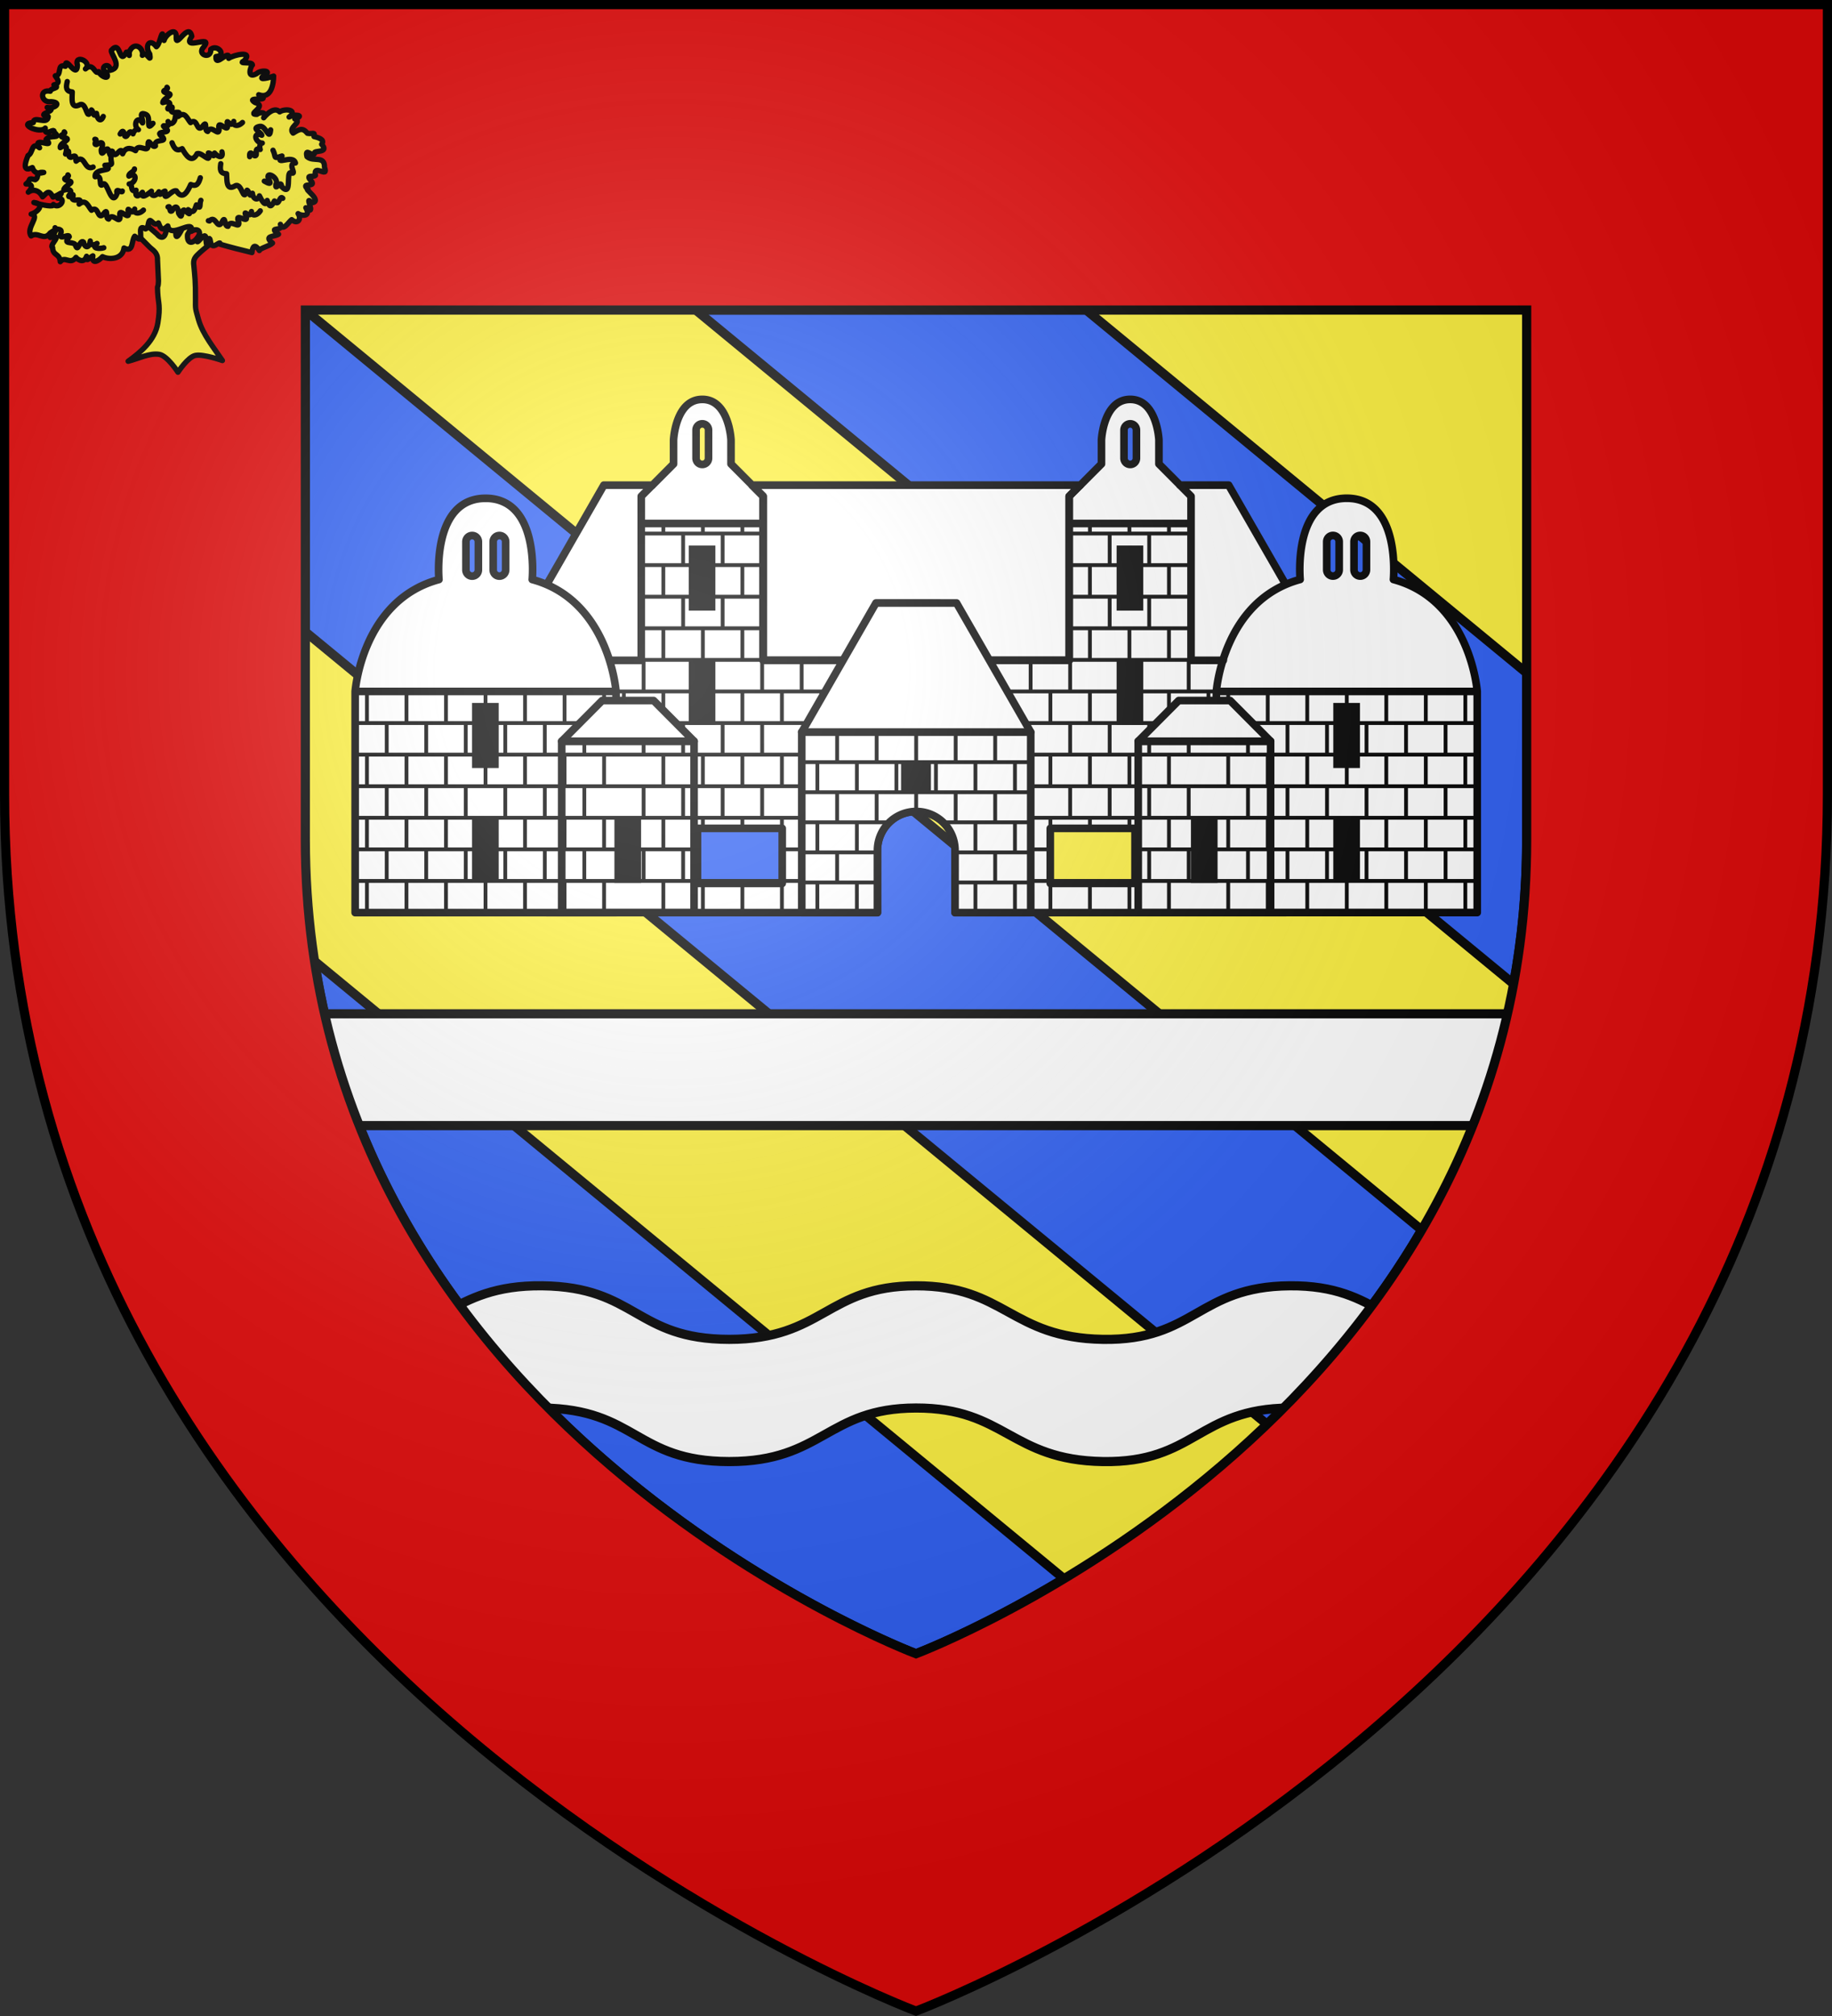 <svg xmlns="http://www.w3.org/2000/svg" width="600" height="660" viewBox="-300 -300 600 660"><rect x="-300" y="-300" width="600" height="660" fill="#333333" stroke="none"/><radialGradient id="a" cx="-80" cy="-80" r="405" gradientUnits="userSpaceOnUse"><stop offset="0" stop-color="#fff" stop-opacity=".31"/><stop offset=".19" stop-color="#fff" stop-opacity=".25"/><stop offset=".6" stop-color="#6b6b6b" stop-opacity=".125"/><stop offset="1" stop-opacity=".125"/></radialGradient><path fill="#fcef3c" d="M-298.5-298.5h597v258.543C298.5 246.291 0 358.5 0 358.5S-298.5 246.291-298.5-39.957z"/><g stroke="#000" stroke-width="3"><path fill="#2b5df2" stroke-linecap="round" stroke-linejoin="round" d="M-200-198.5v105.336L114.957 166.28c18.444-17.725 36.19-38.834 50.658-63.605zm127.875 0 267.84 220.633C198.48 7.213 200-8.555 200-25.205v-54.47L55.752-198.5zM-196.98 14.662C-171.994 176.657 0 241.396 0 241.396s20.551-7.746 48.465-24.548z"/><g fill="#fff"><path fill-rule="evenodd" stroke-linecap="round" stroke-linejoin="round" d="M183.5 138.48c-29.55-.048-31.003-17.777-61.123-17.533s-30.968 18.02-61.18 17.533C30.982 137.993 29.173 120.912 0 120.947c-29.174.034-30.49 17.55-61.196 17.533s-30.382-17.17-61.181-17.533c-30.8-.363-33.288 17.457-61.123 17.533v40.01c27.835-.076 30.323-17.896 61.123-17.533 30.799.364 30.475 17.517 61.18 17.533 30.707.017 32.023-17.498 61.197-17.533 29.174-.034 30.983 17.046 61.196 17.533s31.062-17.288 61.181-17.533c30.12-.244 31.572 17.485 61.123 17.533z"/><path d="M-218.5 31.9h437v36.6h-437z"/></g></g><path fill="#e20909" fill-rule="evenodd" d="M-298.5-298.5v258.819C-298.5 246.064 0 358.5 0 358.5S298.5 246.064 298.5-39.681V-298.5zm98.5 100h400v172.9C200 165.924 0 241.276 0 241.276S-200 165.924-200-25.6z"/><path fill="none" stroke="#000" stroke-width="3" d="M-200-198.5v173.296C-200 166.123 0 241.397 0 241.397s200-75.274 200-266.601V-198.5z"/><g stroke-width="1.056"><g stroke="#000" stroke-linejoin="round"><g fill="#fff" stroke-linecap="round"><path d="M784.31 268.775c-3.732 0-3.98 5.602-3.98 5.602v3.299l-2.926 2.926h-6.738l-7.914 13.709v45.236h45.836v-8.563a5.366 5.366 0 0 1 5.377-5.379c2.98 0 5.379 2.4 5.379 5.38v8.562h45.836V294.31l-7.914-13.71h-6.739l-2.925-2.925v-3.299s-.249-5.602-3.98-5.602c-3.733 0-3.983 5.602-3.983 5.602v3.299l-2.926 2.926h-45.496l-2.924-2.926v-3.299s-.25-5.602-3.982-5.602m0 3.371c.479 0 .864.386.864.864v3.873a.86.86 0 0 1-.863.863.86.86 0 0 1-.864-.863v-3.873c0-.478.385-.864.864-.864m59.311 0c.478 0 .863.386.863.864v3.873a.86.86 0 0 1-.863.863.86.86 0 0 1-.863-.863v-3.873c0-.478.385-.864.863-.864m-59.976 55.788h11.746v7.587h-11.746zm48.896 0h11.746v7.587h-11.746z" transform="matrix(2.363 0 0 2.374 -1923.321 -807.317)"/><path d="M573.65-17.582c7.525 0 6.467 11.2 6.467 11.2 10.692 2.864 11.613 15.44 11.613 15.44v30.489h-36.16V9.059s.924-12.577 11.616-15.442c0 0-1.06-11.199 6.464-11.199m1.864 5.129a.86.86 0 0 0-.864.863v3.873c0 .478.385.863.864.863a.86.86 0 0 0 .863-.863v-3.873a.86.86 0 0 0-.863-.863m-3.78 0a.86.86 0 0 0-.863.863v3.873c0 .478.385.863.863.863s.864-.385.864-.863v-3.873a.86.86 0 0 0-.864-.863" transform="matrix(2.363 0 0 2.374 -1214.45 -95.135)"/><path d="M754.28 282.418c-7.525 0-6.467 11.2-6.467 11.2-10.692 2.864-11.614 15.44-11.614 15.44v30.489h36.16v-30.488s-.923-12.577-11.615-15.442c0 0 1.06-11.199-6.465-11.199m-1.864 5.129c.478 0 .863.385.863.863v3.873a.86.86 0 0 1-.863.863.86.86 0 0 1-.863-.863v-3.873c0-.478.385-.863.863-.863m3.78 0c.478 0 .863.385.863.863v3.873c0 .478-.385.863-.864.863s-.863-.385-.863-.863v-3.873c0-.478.385-.863.863-.863" transform="matrix(2.363 0 0 2.374 -1923.321 -807.317)"/><path d="M464.84 15.921h18.345v23.626h-18.346z" transform="matrix(2.363 0 0 2.374 -1214.45 -95.135)"/></g><g fill="none"><path d="m477.404-19.398-1.538 1.538V4.769h-4.475" transform="matrix(2.363 0 0 2.374 -1214.45 -95.135)"/><path stroke-linecap="round" d="m491.218-19.398 1.538 1.538V4.769h42.42v-22.63l1.538-1.537" transform="matrix(2.363 0 0 2.374 -1214.45 -95.135)"/><path d="M475.866-14.105h16.89M436.199 9.058h36.16" transform="matrix(2.363 0 0 2.374 -1214.45 -95.135)"/></g></g><path d="M-145.398-32.43h8.732v21.306h-8.732zm0-37.441h8.732v21.305h-8.732z"/><g stroke="#000"><path fill="none" stroke-linejoin="round" d="m536.712-19.398-1.538 1.538V4.769h-42.42v-22.63l-1.538-1.537" transform="matrix(2.363 0 0 2.374 -1214.45 -95.135)"/><path fill="#fff" stroke-linecap="round" stroke-linejoin="round" d="M563.09 15.921h-18.345v23.626h18.345z" transform="matrix(2.363 0 0 2.374 -1214.45 -95.135)"/><path fill="none" stroke-width=".528" d="M590.082 39.546v-4.355zm-10.954 0v-4.355zm-21.91 0v-4.355zm5.478 0v-4.355zm5.477 0v-4.355zm5.478 0v-4.355zm10.954 0v-4.355zm7.126-4.355h-66.286m64.637-4.356V26.48zm-10.954 0V26.48zm-21.91 0V26.48zm5.478 0V26.48zm5.477 0V26.48zm5.478 0V26.48zm10.954 0V26.48zm-2.739-.066v4.356zm-21.909 0v4.356zm5.478 0v4.356zm5.477 0v4.356zm5.477 0v4.356zm15.342.066h-47.316m42.929-.066v4.356zm4.387-4.289h-66.286m64.637-4.355v-4.356zm-10.954 0v-4.356zm-21.91 0v-4.356zm5.478 0v-4.356zm5.477 0v-4.356zm5.478 0v-4.356zm10.954 0v-4.356zm-2.739-.066v4.355zm-21.909 0v4.355zm5.478 0v4.355zm5.477 0v4.355zm5.477 0v4.355zm15.342.066h-66.286m61.899-.066v4.355zm4.387-4.29h-66.286m64.637-4.355V9.058zm-10.954 0V9.058zm-21.91 0V9.058zm5.478 0V9.058zm5.477 0V9.058zm5.478 0V9.058zm10.954 0V9.058zm-2.739-.066v4.355zm-21.909 0v4.355zm5.478 0v4.355zm5.477 0v4.355zm5.477 0v4.355zm15.342.066h-66.286m61.899-.066v4.355zm-31.774-4.29h-30.125m23.558-4.355V.347zm-10.955 0V.347zm5.477 0V.347zm-13.693-.066v4.355zm5.478 0v4.355zm16.754.066H524.12M552.064.347h-16.89m13.829-4.355v-4.355zm-10.955 0v-4.355zm5.477 0v-4.355zm-2.738-.066V.281zm5.477 0V.281zm5.8.066h-16.89m16.89-4.355h-16.89m13.829-4.356v-1.452zm-10.955 0v-1.452zm5.477 0v-1.452zm-2.738-.066v4.356zm5.477 0v4.356zm5.8.066h-16.89m13.829 52.265v-4.355zm-21.91 0v-4.355zm5.478 0v-4.09zm5.477 0v-4.09zm5.477 0v-4.09zm5.478-8.71V26.48zm-21.91 0V26.48zm5.478-2.968V26.48zm5.477 0V26.48zm5.477 0V26.48zm8.216 2.901v4.356zm-5.477 0v4.356zm-13.777.066h-2.655m19.17-8.71v-4.356zm-21.908 0v-4.356zm5.477 0v-4.356zm5.477 0v-4.356zm5.477 0v-4.356zm8.216-.066v4.355zm-16.431 0v4.355zm5.477 0v4.355zm5.477 0v4.355zm2.739-8.645V9.058zm-21.91 0V9.058zm5.478 0V9.058zm5.477 0V9.058zm5.477 0V9.058zm10.955 0V9.058zm-2.739-.01v4.3m0-12.942v4.247m-16.431 4.339v4.355zm5.477 0v4.355zm5.477 0v4.355zm-73.905-4.29h30.125m-23.557-4.355V.347zm10.954 0V.347zm-5.477 0V.347zm13.693-.066v4.355zm-5.477 0v4.355zm-16.754.066h27.944M475.866.347h16.89m-13.83-4.355v-4.355zm10.955 0v-4.355zm-5.477 0v-4.355zm2.739-.066V.281zm-5.477 0V.281zm-5.8.066h16.89m-16.89-4.355h16.89m-13.83-4.356v-1.452zm10.955 0v-1.452zm-5.477 0v-1.452zm2.739-.066v4.356zm-5.477 0v4.356zm-5.8.066h16.89m-13.83 52.265v-4.355zm21.91 0v-4.355zm-5.477 0v-4.09zm-5.478 0v-4.09zm-5.477 0v-4.09zm-5.477-8.71V26.48zm21.909 0V26.48zm-5.477-2.968V26.48zm-5.478 0V26.48zm-5.477 0V26.48zm-8.216 2.901v4.356zm5.478 0v4.356zm13.777.066h2.654m-19.17-8.71v-4.356zm21.909 0v-4.356zm-5.477 0v-4.356zm-5.478 0v-4.356zm-5.477 0v-4.356zm-8.216-.066v4.355zm16.432 0v4.355zm-5.477 0v4.355zm-5.477 0v4.355zm-2.74-8.645V9.058zm21.91 0V9.058zm-5.477 0V9.058zm-5.478 0V9.058zm-5.477 0V9.058zm-10.954 0V9.058zm2.738-.01v4.3m0-12.942v4.247m16.432 4.339v4.355zm-5.477 0v4.355zm-5.477 0v4.355zm-43.819 26.198v-4.355zm10.955 0v-4.355zm21.909 0v-4.355zm-5.477 0v-4.355zm-5.478 0v-4.355zm-5.477 0v-4.355zm-10.954 0v-4.355zm-7.126-4.355h66.285m-64.637-4.356V26.48zm10.955 0V26.48zm21.909 0V26.48zm-5.477 0V26.48zm-5.478 0V26.48zm-5.477 0V26.48zm-10.954 0V26.48zm2.738-.066v4.356zm21.91 0v4.356zm-5.478 0v4.356zm-5.477 0v4.356zm-5.477 0v4.356zm-15.342.066h47.316m-42.93-.066v4.356zM436.2 26.48h66.285m-64.637-4.355v-4.356zm10.955 0v-4.356zm21.909 0v-4.356zm-5.477 0v-4.356zm-5.478 0v-4.356zm-5.477 0v-4.356zm-10.954 0v-4.356zm2.738-.066v4.355zm21.91 0v4.355zm-5.478 0v4.355zm-5.477 0v4.355zm-5.477 0v4.355zm-15.342.066h66.285m-61.898-.066v4.355zm-4.387-4.29h66.285m-64.637-4.355V9.058zm10.955 0V9.058zm21.909 0V9.058zm-5.477 0V9.058zm-5.478 0V9.058zm-5.477 0V9.058zm-10.954 0V9.058zm2.738-.066v4.355zm21.91 0v4.355zm-5.478 0v4.355zm-5.477 0v4.355zm-5.477 0v4.355zm-15.342.066h66.285m-61.898-.066v4.355z" transform="matrix(2.363 0 0 2.374 -1214.45 -95.135)"/><path fill="#fff" stroke-linecap="round" stroke-linejoin="round" d="m464.84 15.921 5.608-5.609h7.128l5.609 5.61z" transform="matrix(2.363 0 0 2.374 -1214.45 -95.135)"/></g><path d="M-74.436-83.96h8.732v21.305h-8.732zm0-37.442h8.732v21.305h-8.732zM-98.771-32.273h8.732v21.306h-8.732z"/><g fill="none" stroke="#000" stroke-linejoin="round"><path stroke-linecap="round" d="m550.526-19.398 1.538 1.538V4.769h4.475" transform="matrix(2.363 0 0 2.374 -1214.45 -95.135)"/><path d="M552.064-14.105h-16.89M591.73 9.058h-36.16" transform="matrix(2.363 0 0 2.374 -1214.45 -95.135)"/></g><path d="M145.397-32.43h-8.732v21.306h8.732zm0-37.441h-8.732v21.305h8.732z"/><path fill="#fff" stroke="#000" stroke-linecap="round" stroke-linejoin="round" d="m563.09 15.921-5.609-5.609h-7.127l-5.61 5.61z" transform="matrix(2.363 0 0 2.374 -1214.45 -95.135)"/><path d="M74.436-83.96h-8.733v21.305h8.733zm0-37.442h-8.733v21.305h8.733zM98.77-32.273H90.04v21.306h8.732z"/><path fill="#fff" stroke="#000" stroke-linecap="round" stroke-linejoin="round" d="m808.383 296.85-10.285 17.814v24.883h10.49v-8.563a5.366 5.366 0 0 1 5.377-5.379c2.98 0 5.379 2.4 5.379 5.38v8.562h10.49v-24.883l-10.285-17.814z" transform="matrix(2.363 0 0 2.374 -1923.321 -807.317)"/><path d="M-4.892-50.48h9.779v9.824h-9.779z"/><g fill="none" stroke="#000"><path stroke-linecap="round" stroke-linejoin="round" d="M498.097 14.663h31.737M529.832 14.663h-31.736" transform="matrix(2.363 0 0 2.374 -1214.45 -95.135)"/><path stroke-width=".528" d="M529.834 35.4h-10.49m10.49-4.148h-10.49m10.49-4.147h-12.136m7.22 8.294v-4.147zm-21.909 0v-4.147zm2.739-.063v4.147zm21.91 0v4.147zm-5.478 0v4.147zm-24.082.063h10.49m-8.317-.063v4.147zm-2.173-4.084h10.49m-.101-4.147v-4.147zm16.431 0v-4.147zm-5.477 0v-4.147zm-5.477-1.5v-2.647zm-10.955 1.5v-4.147zm2.739-.063v4.147zm21.91 0v4.147zm-5.478 0v4.147zm-24.082.063h12.135m-9.962-.063v4.147zm-2.173-4.084h31.736m-21.347-4.148v-4.147zm16.431 0v-4.147zm-5.477 0v-4.147zm-5.477 0v-4.147zm-10.955 0v-4.147zm2.739-.062v4.147zm21.91 0v4.147zm-5.478 0v4.147zm-5.477 0v4.147zm-5.478 0v4.147zm-13.127.062h31.736m-29.563-.062v4.147z" transform="matrix(2.363 0 0 2.374 -1214.45 -95.135)"/></g></g><g stroke="#000" stroke-linecap="round" stroke-linejoin="round" stroke-width="2.991"><path fill="#fcef3c" fill-rule="evenodd" d="m-535.975-591.473-2.93 9.376 7.177 7.232c1.663 1.698 4.692 3.01 4.513 7.187l.54 11.805c-.201 5.36-.754.739-.429 6.695.326 5.955 1.648 7.31.087 16.86-1.589 9.87-9.9 16.558-16.637 21.437 5.618-1.395 12.213-4.822 17.52-3.836 4.546.845 10.373 9.975 10.373 9.975s5.545-8.568 9.758-9.4c4.495-.887 15.126 2.861 15.126 2.861-4.803-7.202-10.872-14.5-13.31-22.678-1.9-6.773-1.793-5.775-1.76-11.559.062-10.667-.377-12.585-.89-18.697-.586-3.736.677-5.019 3.177-7.345 3.222-2.956 6.172-5.033 9.173-7.275l-1.595-8.563-7.698 5.729c-3.263 5.652-7.09 5.579-6.627-.08l2.616-4.653.18-6.208-3.15 2.464-2.824 5.435c-4.528 8.794-3.188.87-3.203-1.935l-3.946-8.501-1.506 7.03-.135 3.603c.032 2.382-1.597 6.731-5.182 2.382l-4.236-3.65z" transform="matrix(.585 0 0 .585 60.002 117.133)"/><path fill="#fcef3c" fill-rule="evenodd" d="M-533.963-584.934c-6.153-4.004.993 10.348-5.994 4.079-2 2.524-.57 9.465-6.001 6.586-.819 6.575-8.484 6.636-12.047 4.847-2.43 2.76-6.206 4.373-5.386-.445-1.42.503-3.98 4.35-3.528.251-1.719 4.93-6.015.797-5.91.595-3.263 4.44-6.086-1.018-8.824 2.43-.234-4.68-4.215-3.235-4.263-7.912-2.505-1.15 6.658-7.989-1.32-5.614 2.7-2.401 4.705-5.971-.072-2.563-3.565 4.796-6.74-1.001-10.652 1.664-3.247-4.33 5.565-11.517.028-12.226 3.8-1.087 7.927-5.786 1.523-6.486 4.746 1.571 11.64 2.757 10.867 1.086 3.535 3.028 7.8-3.653 2.51-3.498 4.089-5.242 1.073-1.815-2.66-.624-2.254-4.125-3.104-2.854-5.844-.13-1.7-3.472-5.151-4.75-8.008-2.613 2.499-2.456 2.538-4.81-1.266-4.571 3.218-2.442.42-3.555 5.127-2.385 2.57-1.284-.182-4.672 4.795-4.084-4.289 1.274-5.684-.727-6.389-2.721-6.972 3.407-2.707-5.818-2.417-6.74 2.952-1.326 1.797-8.023 6.46-4.34-4.64-7.197 9.479 1.4 3.651-4.682 2.024-2.926 9.172.024 4.546-3.967.264-3.371-5.608 3.4-5.022-2.36-2.881 3.437-15.723-2.64-6.666-3.087-.003-4.299 7.986 1.74 8.34-3.359-8.244-1.49 7.055-3.188-.58-5.141 4.189 1.01 8.661-2.872 2.081-3.208-5.475.821-6.796-7.135-.353-5.848.041-1.926 6.254-1.588 2.056-3.551 5.4-1.143-.362-5.475.923-5.097 3.68-.15.481-7.047 5.475-5.29-.154-6.803 6.304 7.674 6.769-.566-2.03-6.704 8.668-1.825 4.473 2.008 4.622-4.154 5.296 3.884 7.44 1.54 1.336 3.223 6.987 4.943 4.05.315-4.151-3.06 2.273-6.042 2.316-1.05 7.468-1.58.102-9.303.671-11.172 5.59-6.472 4.101 9.1 8.434 1.011 2.783-.58 1.094 4.723 1.686-.345 2.954-6.257 8.244-1.54 7.257 2.116 2.348-3.153 5.12 5.475 4.139-.775-3.028-4.358-.113-9.247 3.735-4.038 2.563-1.92 3.034-12.653 4.294-3.516.736-3.12 7.323-8.432 6.78-1.304-.02 5.569 6.95-9.214 8.726-1.021-6.13 8.864 12.782-1.728 6.632 6.046-4.069 4.238 4.317 7.21 4.006 1.235 3.714-3.11 9.215 3.51 2.91 4.062-.51 6.65 7.807-4.937 7.106 1 2.883-1.992 14.033-4.509 8.669 1.363-4.079 2.06 4.719.158 4.615 2.338-.967.652-3.423 8.015 2.322 4.885 2.577-2.461 9.672-1.603 3.838 1.203-3.577 2.955 4.025.83 5.726.126-.034 3.54-1.034 13.167-8.353 10.43 8.61 4.522-8.174.508-2.057 4.378 7.423 1.994-5.069 6.743 1.02 6.627 1.96-1.535 5.746-1.36 3.823 1.913 2.489-3.057 6.376-6.011 8.953-3.316 2.873-2.097 10.531-1.136 5.28 2.895 2.797-1.944 9.382-.944 3.175 1.032 4.777 1.786-4.218 4.681-.934 7.965 3.563-2.253 5.286-3.198 8.036.11 3 .595 4.257-1.123 3.69 1.818 4.253.991 5.717 2.264 4.25 4.328 4.63 5.102-4.763 3.185-3.94 4.956-.742 2.912-5.693-3.804-4.27 1.963 3.54 3.176 9.951-.904 9.795 5.949 2.592 6.782-6.452-2.497-5.069 4.533-1.294 1.29-6.089-.904-2.157 3.358 2.58 3.62-6.693.233-1.949 4.485-2.778-.834 8.439 6.645 2.057 7.503-4.92-5.363 3.253 8.23-3.314 2.766 3.194 5.474-3.065 4.422-4.335 3.28 2.125 3.274-.443 6.245-3.595 3.377-1.674 1.185-4.943 6.97-6.316 2.61 2.01 4.646-7.575.66-1.038 5.535-2.227 1.561-8.715.687-3.384 4.966-1.513 1.636-7.053 2.827-7.382 4.181-2.266-3.726-3.846-2.805-4.107 1.125-5.959-1.461-11.834-2.896-17.82-4.652.362-2.886-4.57 4.13-5.38-1.267-1.089-6.797-1.802 7.05-2.528-.749.289-8.25-6.428 5.708-4.74-1.532 2.61-3.464.143-5.896-3.43-3.716 1.614-7.67-11.955 4.677-13.23-2.974-3.429 3.35-4.15.966-5.26-1.698-3.285 2.789-4.75-5.242-5.764 1.15-.278.802-.471 2.007-1.5 2.214" transform="matrix(.585 0 0 .585 60.002 117.133)"/><path fill="none" d="M-577.737-667.414c-.731 3.095-.926 5.465 2.801 5.828.04 3.175-1.267 10.089 4.469 7.036 3.973-1.103 3.393 10.385 6.256 3.02 1.297.776.852 4.716 2.847 1.938.36 3.298 2.424 5.218 3.783 1.718m9.473 9.826c1.176-2.037 1.936-2.335 2.572 1.119 1.739 1.58 2.224-4.89 4.617-1.204.468-1.861 2.335-3.105 3.032-2.337-3.261-2.248-.818-8.5 2.317-3.786.704-1.866-2.962-6.798 1.988-4.705 3.135 1.534-.62 10.08 3.837 4.942m10.662 10.883c1.18 2.949 2.387 5.028 5.68 3.279 1.908 3.386 5.261 8.826 8.371 2.79 2.85-.998 8.041 6.615 6.298-.37 1.517-.085 3.407 3.438 3.472.04 2.139 2.487 5.032 3.023 4.118-.658m15.542 2.698c-.218-2.369.29-2.958 2.772-.488 2.34.361-.972-5.283 3.121-3.53-.707-1.813.165-3.853 1.156-3.596-3.959-.025-5.598-6.587-.271-4.401-.475-1.93-6.373-3.957-1.074-4.98 3.443-.527 5.283 8.69 6.025 1.977m-27.924 18.947c-.487 3.144-.49 5.52 3.252 5.602.292 3.161-.474 10.153 5.009 6.68 3.876-1.402 4.194 10.1 6.475 2.543 1.354.675 1.218 4.639 2.991 1.72.302 3.326 3.192 4.45 3.907 1.43.98 1.977 3.523 7.035 4.345 2.582 1.415 4.478 2.41 3.386 4.078.306 2.75 3.623 2.718-3.675 4.66-1.5m-10.33-9.616c2.146 1.243 4.51 2.44 2.417-1.16-2.206-5.05 6.186-.793 4.056 2.981-.557 4.427 2.919-3.286 3.209 1.236 6.193 6.564 2.165-9.156 5.279-7.647 3.84 1.303-2.548-5.33 2.477-5.547-1.399-5.23-12.198 2.094-7.545-3.935-5.417 1.795-3.09.648-5.032-3.209m-40.698 15.403c-.9 3.048-1.915 5.216-5.351 3.769-1.584 3.558-4.434 9.248-8.076 3.522-2.93-.741-7.396 7.299-6.307.19-1.517.05-3.075 3.725-3.454.346-1.67 2.874-4.799 2.776-4.162-.29-1.716 1.37-6.197 4.983-5.053.58-2.541 2.818-4.245 2.89-3.568-1.16-3.675 1.685-1.59-4.155-3.864-3.478 3.946-.381 4.955-7.057-.14-4.407-.354-1.722 3.045-2.346 3.112-4m-6.798 12.375c.073 1.565-4.13-2.415-2.9 1.325-3.222 8.354-5.535-7.676-7.855-5.127-3.049 2.625.276-5.903-4.448-4.218-.675-5.376 12.106-2.578 5.455-6.43 5.731-.357 3.101-.51 3.41-4.828m-10.02 5.826c-5.093 2.456-4.444-7.785-9.525-3.294-.575-1.285.892-4.23-2.912-2.12-2.632-.027.33-6.301-2.98-1.863.545-1.776 1.627-6.36-2.983-3.59-.482-3.094 8.076-4.757 1.5-5.746-3.261-1.345 2.366-1.782.743-3.072m62.187-8.502c-.216 4.035-3.261 4.898-4.068 2.727 2.085 4.643-5.538.474-1.288 3.747 4.321 3.604-7.701.657-1.71 4.961 2.69 3.307-5.238.435-4.066 4.929-1.81 1.725-4.25-5.565-4.13-.45.263 5.172-5.39-1.618-7.003 3.106-3.262-2.047-5.918-1.598-7.243 1.772-.872-5.928-4.05 4.504-5.742-1.417-1.673-1.114-.247 5.398-1.855.455-.995-5.722-4.37 4.62-4.376-1.321 1.382-3.398 1.027-5.202-2.66-2.92-2.247.145 1.131-3.1-.903-2.932m82.652-9.407c-2.86 2.85-5.778 1.58-4.9-.596-1.538 4.836-4.473-3.22-3.514 1.966.776 5.502-6.205-4.508-4.657 2.601-.239 4.209-4.287-3.082-6.397 1.051-2.36-.333.409-7.351-3.234-2.485-3.097 2.966-2.315-5.366-6.374-2.461-2.028-2.368-3.042-6.51-6.94-3.441 2.23-4.437-2.59-.823-3.828-3.04 1.886-5.286-2.319.506-1.948-1.624 2.904-3.622-.459-3.994-2.848-3.09.178-2.945 7.939-4.566 1.603-5.522-3.261-1.345 2.366-1.782.743-3.072m-13.165 68.755c-2.86 2.85-5.778 1.58-4.9-.596-1.538 4.836-4.473-3.22-3.514 1.966.776 5.502-6.205-4.508-4.657 2.602-.239 4.208-4.287-3.083-6.396 1.05-2.36-.333.408-7.351-3.235-2.485-3.097 2.967-2.315-5.366-6.374-2.461-2.028-2.368-3.041-6.51-6.94-3.441 2.23-4.437-2.59-.823-3.828-3.04 1.886-5.286-2.319.506-1.948-1.624 2.904-3.622-.459-3.994-2.848-3.09.178-2.945 7.939-4.566 1.603-5.522-3.261-1.345 2.366-1.782.743-3.072m20.097 40.776c-2.202.757-7.546.441-3.79-2.417-2.031 1.284-3.87 1.018-3.79-1.372-.391 3.753-2.838 4.542-3.722.676-2.225-2.09-3.052 6.885-4.698 1.221-1.96-1.821-7.223.284-3.329-4.278-.246-2.252-6.71 3.032-4.525-2.528.174-2.479-2.602-1.002-3.421-2.515m114.888-9.444c-2.235 3.35-5.34 2.659-4.923.36-.548 5.038-5.032-2.3-3.046 2.605 1.87 5.245-6.988-3.223-4.038 3.448.611 4.175-4.802-2.198-6.057 2.263-2.381.141-1.083-7.287-3.675-1.813-2.451 3.502-3.34-4.81-6.747-1.184l-.57-.172m-4.187-11.396c-.975 1.76.46 5.943-2.508 2.55-.924 2.31-1.287 5.328-4.627 2.676 1.867 4.05-.098 1.767-2.339.175-1.976.237-.504 6.163-2.994 1.912-.372-3.597-1.512-5.113-3.737-1.405-1.927 1.137-.453-3.26-2.181-2.2" transform="matrix(.585 0 0 .585 60.002 117.133)"/></g><path fill="url(#a)" d="M-298.5-298.5h597v258.543C298.5 246.291 0 358.5 0 358.5S-298.5 246.291-298.5-39.957z"/><path fill="none" stroke="#000" stroke-width="3" d="M-298.5-298.5h597v258.503C298.5 246.206 0 358.398 0 358.398S-298.5 246.206-298.5-39.997z"/></svg>